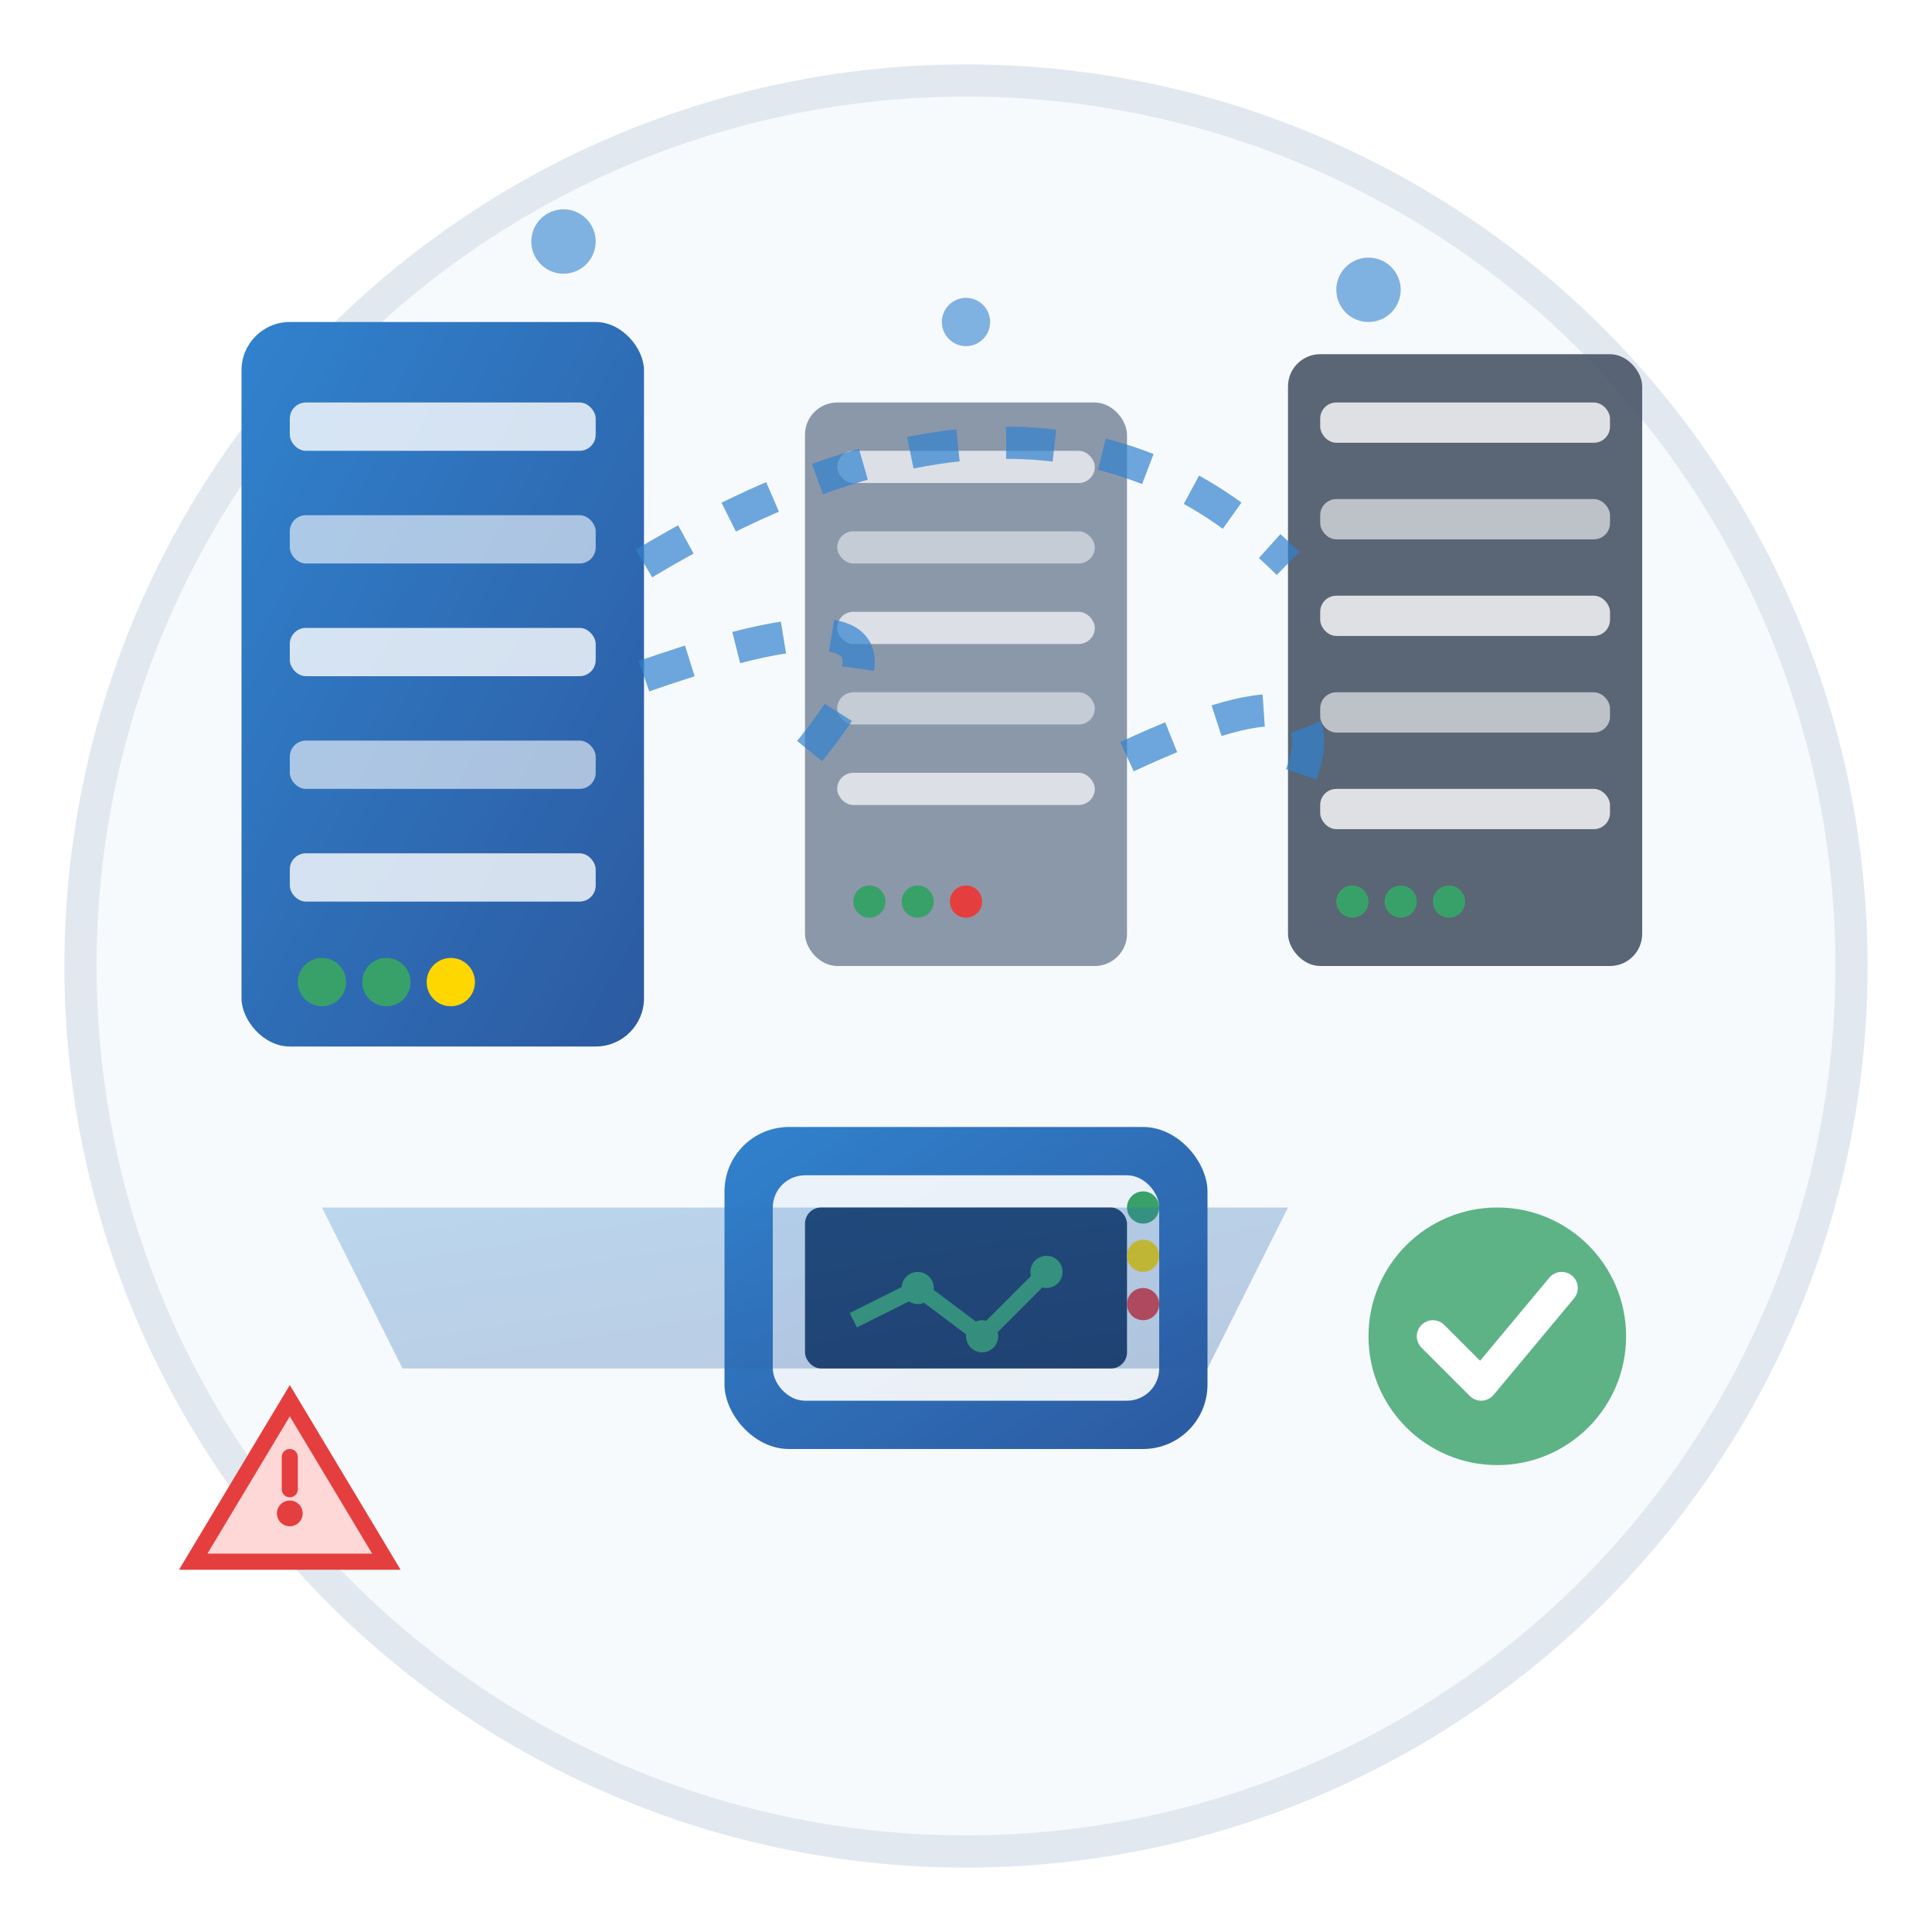 <svg width="120" height="120" viewBox="0 0 120 120" fill="none" xmlns="http://www.w3.org/2000/svg">
  <defs>
    <linearGradient id="databaseGradient" x1="0%" y1="0%" x2="100%" y2="100%">
      <stop offset="0%" style="stop-color:#3182ce;stop-opacity:1" />
      <stop offset="100%" style="stop-color:#2c5aa0;stop-opacity:1" />
    </linearGradient>
    <filter id="databaseShadow" x="-20%" y="-20%" width="140%" height="140%">
      <dropShadow dx="2" dy="2" stdDeviation="3" flood-color="#000000" flood-opacity="0.3"/>
    </filter>
  </defs>
  
  <!-- Background circle -->
  <circle cx="60" cy="60" r="55" fill="#f7fafc" stroke="#e2e8f0" stroke-width="2"/>
  
  <!-- Database servers -->
  <g transform="translate(15, 20)">
    <!-- Server 1 -->
    <rect x="0" y="0" width="25" height="45" rx="3" fill="url(#databaseGradient)" filter="url(#databaseShadow)"/>
    <rect x="3" y="5" width="19" height="3" rx="1" fill="#ffffff" opacity="0.8"/>
    <rect x="3" y="12" width="19" height="3" rx="1" fill="#ffffff" opacity="0.6"/>
    <rect x="3" y="19" width="19" height="3" rx="1" fill="#ffffff" opacity="0.8"/>
    <rect x="3" y="26" width="19" height="3" rx="1" fill="#ffffff" opacity="0.6"/>
    <rect x="3" y="33" width="19" height="3" rx="1" fill="#ffffff" opacity="0.8"/>
    
    <!-- Power indicators -->
    <circle cx="5" cy="41" r="1.5" fill="#38a169"/>
    <circle cx="9" cy="41" r="1.5" fill="#38a169"/>
    <circle cx="13" cy="41" r="1.5" fill="#ffd700"/>
  </g>
  
  <!-- Server 2 -->
  <g transform="translate(50, 25)">
    <rect x="0" y="0" width="20" height="35" rx="2" fill="#718096" opacity="0.8"/>
    <rect x="2" y="3" width="16" height="2" rx="1" fill="#ffffff" opacity="0.7"/>
    <rect x="2" y="8" width="16" height="2" rx="1" fill="#ffffff" opacity="0.5"/>
    <rect x="2" y="13" width="16" height="2" rx="1" fill="#ffffff" opacity="0.7"/>
    <rect x="2" y="18" width="16" height="2" rx="1" fill="#ffffff" opacity="0.5"/>
    <rect x="2" y="23" width="16" height="2" rx="1" fill="#ffffff" opacity="0.7"/>
    
    <!-- Power indicators -->
    <circle cx="4" cy="31" r="1" fill="#38a169"/>
    <circle cx="7" cy="31" r="1" fill="#38a169"/>
    <circle cx="10" cy="31" r="1" fill="#e53e3e"/>
  </g>
  
  <!-- Server 3 -->
  <g transform="translate(80, 22)">
    <rect x="0" y="0" width="22" height="38" rx="2" fill="#4a5568" opacity="0.9"/>
    <rect x="2" y="3" width="18" height="2.5" rx="1" fill="#ffffff" opacity="0.8"/>
    <rect x="2" y="9" width="18" height="2.5" rx="1" fill="#ffffff" opacity="0.6"/>
    <rect x="2" y="15" width="18" height="2.5" rx="1" fill="#ffffff" opacity="0.8"/>
    <rect x="2" y="21" width="18" height="2.5" rx="1" fill="#ffffff" opacity="0.6"/>
    <rect x="2" y="27" width="18" height="2.5" rx="1" fill="#ffffff" opacity="0.8"/>
    
    <!-- Power indicators -->
    <circle cx="4" cy="34" r="1" fill="#38a169"/>
    <circle cx="7" cy="34" r="1" fill="#38a169"/>
    <circle cx="10" cy="34" r="1" fill="#38a169"/>
  </g>
  
  <!-- Network connections -->
  <g stroke="#3182ce" stroke-width="2" fill="none" stroke-dasharray="3,3" opacity="0.7">
    <path d="M40 42 Q60 35 50 47"/>
    <path d="M70 47 Q85 40 80 50"/>
    <path d="M40 35 Q65 20 80 35"/>
  </g>
  
  <!-- Central processing unit -->
  <g transform="translate(45, 70)">
    <rect x="0" y="0" width="30" height="20" rx="4" fill="url(#databaseGradient)" filter="url(#databaseShadow)"/>
    <rect x="3" y="3" width="24" height="14" rx="2" fill="#ffffff" opacity="0.9"/>
    
    <!-- Screen display -->
    <rect x="5" y="5" width="20" height="10" rx="1" fill="#1a365d"/>
    
    <!-- Data visualization -->
    <g stroke="#38a169" stroke-width="1" fill="none">
      <path d="M8 12 L12 10 L16 13 L20 9"/>
      <circle cx="12" cy="10" r="0.5" fill="#38a169"/>
      <circle cx="16" cy="13" r="0.5" fill="#ffd700"/>
      <circle cx="20" cy="9" r="0.5" fill="#e53e3e"/>
    </g>
    
    <!-- Status indicators -->
    <circle cx="26" cy="5" r="1" fill="#38a169"/>
    <circle cx="26" cy="8" r="1" fill="#ffd700"/>
    <circle cx="26" cy="11" r="1" fill="#e53e3e"/>
  </g>
  
  <!-- Search/scan beam -->
  <g transform="translate(20, 75)">
    <path d="M0 0 L60 0 L55 10 L5 10 Z" fill="url(#databaseGradient)" opacity="0.3"/>
    <animateTransform 
      attributeName="transform" 
      attributeType="XML" 
      type="translate" 
      values="20,75; 30,75; 20,75" 
      dur="3s" 
      repeatCount="indefinite"/>
  </g>
  
  <!-- Data flow indicators -->
  <g fill="#3182ce" opacity="0.6">
    <circle cx="35" cy="15" r="2">
      <animate attributeName="opacity" values="0.3;1;0.3" dur="2s" repeatCount="indefinite"/>
    </circle>
    <circle cx="60" cy="20" r="1.5">
      <animate attributeName="opacity" values="0.3;1;0.3" dur="2.5s" repeatCount="indefinite"/>
    </circle>
    <circle cx="85" cy="18" r="2">
      <animate attributeName="opacity" values="0.3;1;0.3" dur="1.8s" repeatCount="indefinite"/>
    </circle>
  </g>
  
  <!-- Checkmark for verified data -->
  <g transform="translate(85, 75)">
    <circle cx="8" cy="8" r="8" fill="#38a169" opacity="0.8"/>
    <path d="M4 8 L7 11 L12 5" stroke="#ffffff" stroke-width="2" fill="none" stroke-linecap="round" stroke-linejoin="round"/>
  </g>
  
  <!-- Warning for issues found -->
  <g transform="translate(10, 85)">
    <path d="M8 2 L14 12 L2 12 Z" fill="#fed7d7" stroke="#e53e3e" stroke-width="1"/>
    <circle cx="8" cy="9" r="0.8" fill="#e53e3e"/>
    <line x1="8" y1="5.5" x2="8" y2="7.5" stroke="#e53e3e" stroke-width="1" stroke-linecap="round"/>
  </g>
</svg>
